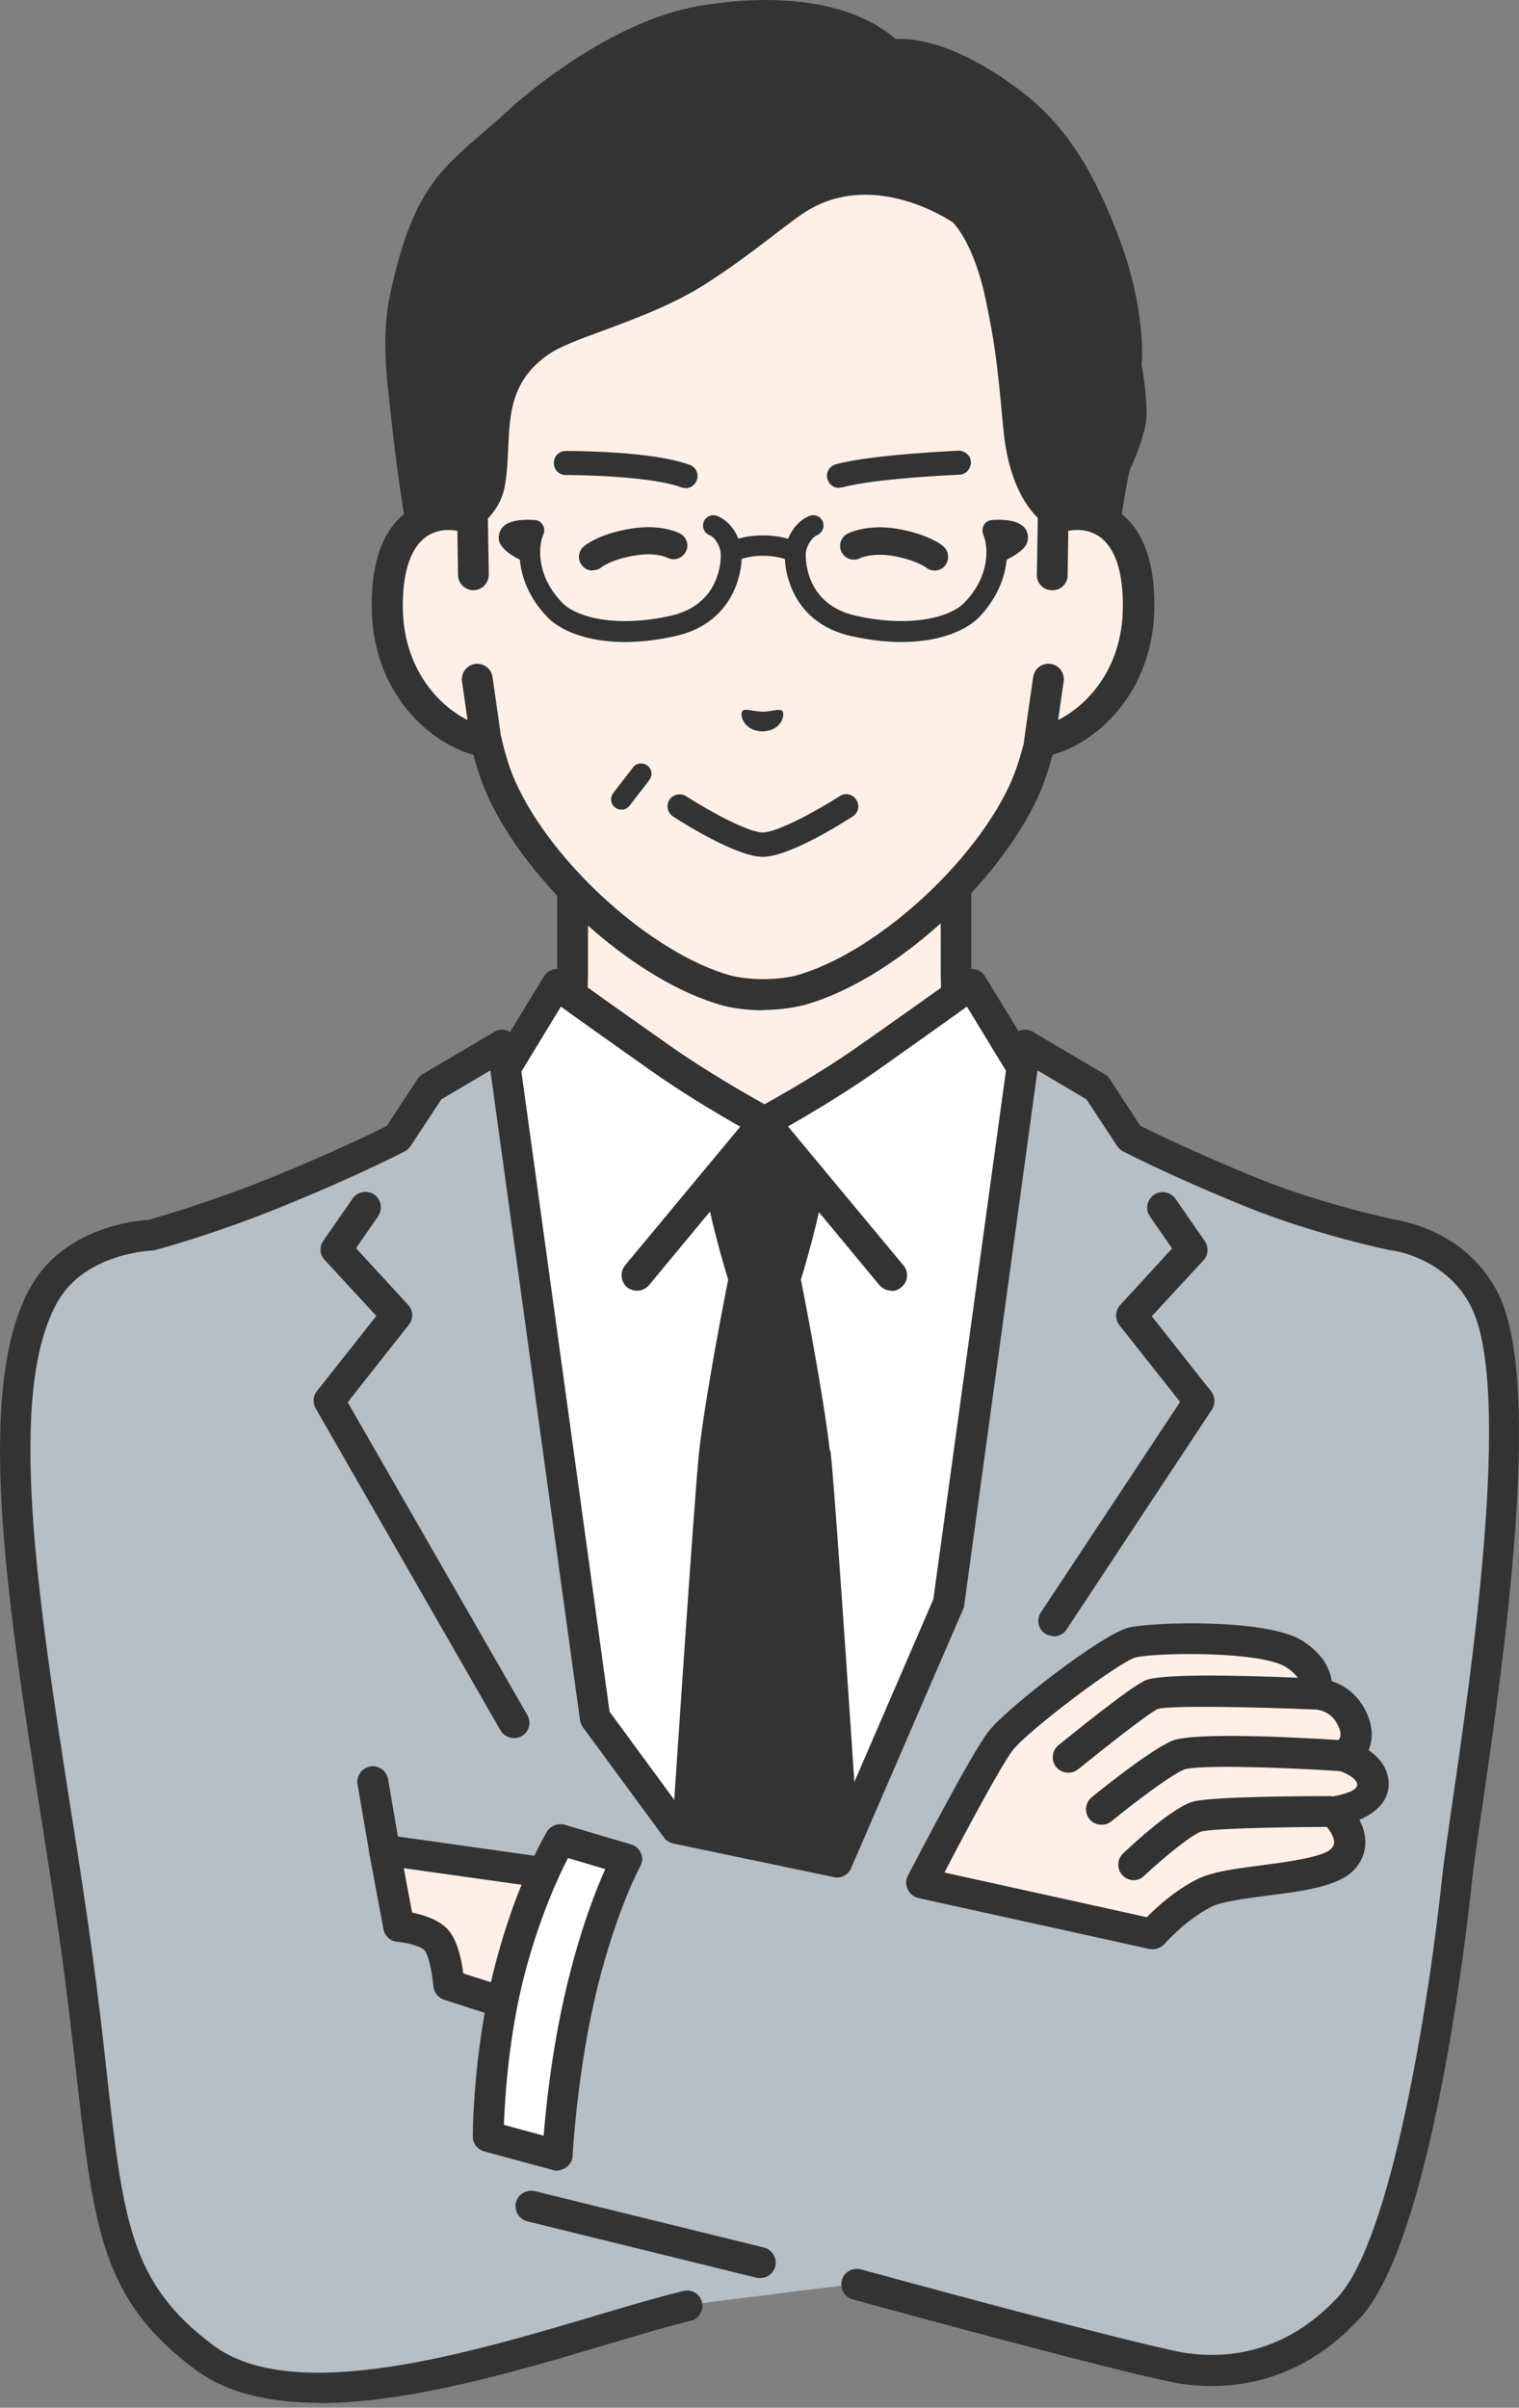 <svg fill="none" height="412" viewBox="0 0 260 412" width="260" xmlns="http://www.w3.org/2000/svg"><rect x="0" y="0" width="260" height="412" fill="#808080" stroke="none"/><path d="m173.308 191.858c-6.275-6.591-9.65-12.181-9.65-25.891v-27.103l-32.851 17.612-32.851-17.612v27.103c0 13.71-3.375 19.3-9.65 25.891-5.009 5.273-28.158 18.034-28.158 18.034l46.35 43.924h48.671l46.35-43.924s-23.149-12.761-28.158-18.034z" fill="#fff0e7"/><path d="m155.168 256.506c-.685 0-1.423-.264-1.898-.844-1.002-1.055-.949-2.742.106-3.744l43.713-41.446c-6.697-3.797-21.514-12.392-25.68-16.769-6.907-7.276-10.388-13.551-10.388-27.736v-22.674l-28.949 15.503c-.791.422-1.74.422-2.478 0l-28.949-15.503v22.674c0 14.185-3.48 20.46-10.388 27.736-4.166 4.377-18.93 12.972-25.68 16.769l43.714 41.446c1.055 1.002 1.107 2.689.105 3.744-1.001 1.054-2.689 1.107-3.743.105l-46.351-43.924c-.633-.58-.896-1.424-.791-2.268.105-.843.633-1.582 1.371-2.003 6.328-3.481 23.676-13.447 27.525-17.56 6.17-6.538 8.964-11.548 8.964-24.098v-27.103c0-.949.475-1.793 1.266-2.267.791-.475 1.793-.475 2.584-.053l31.586 16.926 31.585-16.926c.844-.422 1.793-.422 2.584.053.791.474 1.266 1.318 1.266 2.267v27.103c0 12.55 2.742 17.56 8.964 24.098 3.849 4.113 21.198 14.027 27.525 17.56.738.421 1.213 1.16 1.371 2.003.106.844-.211 1.688-.791 2.268l-46.35 43.924c-.527.475-1.16.739-1.793.739z" fill="#333"/><path d="m82.665 185.27 4.06-2.689 8.648-14.132s2.795 2.11 17.611 12.55c8.226 5.801 17.876 10.968 17.876 10.968s9.65-5.22 17.876-11.02c14.817-10.441 17.612-12.55 17.612-12.55l8.648 14.132 4.06 2.689 6.697 6.591-10.705 60.587-24.414 110.471h-39.39l-24.414-110.471-10.704-60.587 6.697-6.591z" fill="#fff"/><path d="m150.529 365.554h-39.389c-1.266 0-2.32-.844-2.584-2.057l-24.414-110.47s0-.053 0-.105l-10.704-60.588c-.158-.843.105-1.74.738-2.32l6.697-6.591c.105-.106.264-.211.369-.317l3.533-2.372 8.331-13.658c.369-.632 1.002-1.054 1.74-1.212.738-.159 1.476 0 2.109.474 0 0 3.006 2.268 17.559 12.497 6.275 4.43 13.499 8.543 16.347 10.124 2.847-1.581 10.071-5.694 16.346-10.124 14.554-10.229 17.56-12.497 17.56-12.497.58-.422 1.371-.633 2.109-.474.738.158 1.371.58 1.74 1.212l8.331 13.658 3.533 2.372c.159.106.264.211.369.317l6.697 6.591c.633.633.897 1.477.738 2.32l-10.704 60.588v.105l-24.414 110.47c-.264 1.213-1.318 2.057-2.584 2.057zm-37.28-5.326h35.118l23.94-108.308 10.493-59.164-5.536-5.431-3.85-2.531c-.316-.211-.58-.475-.79-.844l-7.119-11.706c-2.373 1.687-6.908 4.957-15.345 10.915-8.226 5.8-17.717 10.968-18.139 11.179-.791.422-1.74.422-2.531 0-.422-.211-9.861-5.326-18.139-11.179-8.437-5.958-12.972-9.175-15.345-10.915l-7.119 11.706c-.211.316-.475.633-.791.844l-3.849 2.531-5.537 5.431 10.493 59.164 23.939 108.308z" fill="#333"/><path d="m152.586 220.86c-.738 0-1.529-.316-2.057-.949l-19.721-23.781-19.721 23.781c-.949 1.107-2.584 1.265-3.744.369-1.107-.949-1.266-2.584-.369-3.744l21.778-26.207c.527-.58 1.265-.949 2.056-.949s1.529.369 2.057.949l21.777 26.207c.949 1.108.791 2.795-.369 3.744-.474.422-1.107.633-1.687.633z" fill="#333"/><path d="m142.04 248.228c-1.266-10.862-4.957-29.265-4.957-29.265s2.426-7.752 3.797-14.87l-9.914-11.97-.105-.106-.105.106-9.914 11.97c1.371 7.118 3.797 14.87 3.797 14.87s-3.691 18.403-4.957 29.265c-.738 6.328-4.535 63.013-7.54 109.469-2.215 33.483 39.758 33.483 37.597 0-3.059-46.403-6.803-103.141-7.594-109.469z" fill="#333"/><path d="m238.641 211.263s-12.655-2.636-24.045-7.224c-13.077-5.325-21.039-9.438-21.039-9.438l-5.59-8.543-12.339-7.277-13.077 95.495-19.141 44.241-27.473-5.747-13.921-18.931-15.871-115.11-12.339 7.276-5.59 8.543s-7.962 4.113-21.039 9.439c-11.39 4.64-21.145 7.224-21.145 7.224s-12.603.316-18.192 9.913c-11.812 20.301 0 71.977 5.537 113.318 5.589 41.182 3.164 54.945 21.725 68.813 18.561 13.868 62.117-3.902 82.734-8.859l28.949-3.638s48.775 13.394 56.21 14.395c7.435 1.002 18.456 0 28.106-10.493 10.968-11.97 17.032-59.849 18.508-73.454 1.424-13.657 13.71-80.203 4.851-98.606-4.851-10.018-15.713-11.389-15.713-11.389z" fill="#b7bec4"/><g fill="#333"><path d="m54.665 411.165c-8.279 0-15.714-1.582-21.25-5.695-15.977-11.917-17.296-23.887-20.301-50.094-.685-5.959-1.424-12.761-2.478-20.46-1.107-8.12-2.478-16.821-3.797-25.205-5.589-35.751-11.39-72.715-1.424-89.8 5.748-9.86 17.823-11.073 20.038-11.179 1.635-.474 10.493-3.005 20.565-7.066 10.81-4.376 18.139-7.962 20.196-9.016l5.22-7.963c.211-.316.527-.633.844-.843l12.339-7.277c.738-.475 1.687-.475 2.478-.106.791.369 1.371 1.16 1.476 2.004l15.766 114.425 12.919 17.612 24.361 5.115 18.14-41.973 13.077-95.179c.105-.896.685-1.635 1.476-2.004s1.74-.369 2.479.106l12.339 7.277c.369.21.632.474.843.843l5.221 7.963c2.109 1.054 9.438 4.64 20.195 9.016 10.547 4.272 22.464 6.855 23.518 7.066 1.371.211 12.497 2.162 17.665 12.867 7.593 15.766.738 62.907-2.953 88.218-.791 5.273-1.371 9.386-1.635 11.811-1.054 10.177-7.065 61.748-19.141 74.983-10.44 11.39-22.305 12.444-30.373 11.337-7.54-1.054-54.523-13.921-56.527-14.501-1.423-.369-2.214-1.845-1.845-3.269s1.845-2.215 3.269-1.846c16.821 4.588 50.147 13.552 55.894 14.343 6.855.949 16.874 0 25.786-9.65 9.122-9.966 15.502-49.935 17.823-71.977.263-2.531.896-6.696 1.634-12.022 3.375-22.991 10.335-70.817 3.428-85.16-4.113-8.542-13.288-9.861-13.71-9.913-.053 0-.106 0-.211 0-.527-.106-13.025-2.742-24.52-7.383-13.024-5.273-20.934-9.386-21.25-9.544-.422-.211-.738-.527-1.002-.896l-5.273-8.015-8.384-4.957-12.55 91.593c0 .264-.106.474-.211.685l-19.141 44.241c-.475 1.16-1.74 1.793-2.953 1.529l-27.473-5.747c-.633-.158-1.213-.475-1.582-1.002l-13.921-18.93c-.264-.369-.422-.791-.475-1.213l-15.345-111.156-8.384 4.957-5.273 8.015c-.264.369-.58.685-1.002.896-.316.158-8.226 4.271-21.25 9.544-11.39 4.641-21.039 7.224-21.461 7.33-.211.053-.422.105-.633.105-.105 0-11.232.422-15.977 8.595-9.017 15.503-3.375 51.518 2.056 86.32 1.318 8.437 2.689 17.19 3.797 25.364 1.055 7.804 1.846 14.606 2.478 20.564 2.848 25.364 4.06 35.857 18.192 46.456 13.815 10.335 43.872 1.371 65.86-5.168 5.431-1.634 10.546-3.111 14.659-4.113 1.424-.369 2.848.528 3.164 1.952.317 1.423-.527 2.847-1.951 3.163-4.007.95-9.069 2.479-14.395 4.061-15.028 4.482-33.695 10.018-49.303 10.018z"/><path d="m180.374 279.971c-.474 0-1.002-.158-1.476-.422-1.213-.791-1.53-2.425-.739-3.638l23.835-36.015-10.388-13.13c-.791-1.002-.738-2.478.105-3.427l8.912-9.703-3.797-5.484c-.844-1.213-.527-2.847.686-3.691 1.212-.844 2.847-.527 3.691.686l5.009 7.224c.686 1.002.633 2.373-.211 3.269l-8.859 9.597 10.177 12.866c.686.897.739 2.162.106 3.111l-24.889 37.65c-.527.791-1.371 1.16-2.215 1.16z"/><path d="m87.99 297.424c-.896 0-1.793-.475-2.32-1.318l-31.638-55.104c-.527-.949-.475-2.109.211-2.953l10.177-12.866-8.859-9.597c-.844-.896-.949-2.267-.211-3.269l5.009-7.224c.844-1.213 2.478-1.477 3.691-.686 1.213.844 1.476 2.479.685 3.692l-3.797 5.484 8.912 9.702c.896.949.949 2.426.105 3.427l-10.441 13.236 30.742 53.521c.738 1.266.316 2.9-.949 3.586-.422.264-.844.369-1.318.369z"/><path d="m65.79 319.254c-1.266 0-2.373-.896-2.584-2.214l-2.004-11.706c-.264-1.424.738-2.795 2.162-3.059 1.424-.263 2.795.738 3.058 2.162l2.004 11.706c.264 1.424-.738 2.795-2.162 3.059-.158 0-.316 0-.422 0z"/></g><path d="m96.798 320.944-6.38 23.096-13.604-4.377s-.422-5.8-2.162-7.698c-1.74-1.899-6.433-2.32-6.433-2.32l-2.426-13.025 31.006 4.377z" fill="#fff0e7"/><path d="m90.416 346.676c-.264 0-.527 0-.791-.105l-13.604-4.377c-1.002-.316-1.74-1.265-1.845-2.32-.211-2.531-.896-5.484-1.476-6.117-.633-.738-3.164-1.37-4.693-1.476-1.16-.105-2.162-1.002-2.373-2.162l-2.426-13.024c-.158-.844.105-1.688.685-2.321.58-.632 1.424-.896 2.267-.79l31.006 4.376c.738.106 1.424.527 1.845 1.16.422.633.527 1.424.316 2.162l-6.38 23.096c-.211.686-.633 1.266-1.266 1.635-.369.211-.844.316-1.266.316zm-11.179-9.016 9.386 3.005 4.851-17.559-24.361-3.428 1.424 7.594c1.898.369 4.588 1.212 6.117 2.9 1.635 1.793 2.373 5.22 2.636 7.488z" fill="#333"/><path d="m157.806 322.209s10.704-20.723 13.605-24.361c2.847-3.639 18.772-15.925 22.515-16.768 3.744-.844 22.411-1.371 27.684 1.951s3.586 6.802 3.586 6.802 4.376-.106 6.433 4.429c2.056 4.535-1.635 6.064-1.635 6.064s5.115 1.371 5.115 4.957-6.802 4.693-6.802 4.693 5.062 4.429 1.582 8.173c-3.481 3.744-18.614 3.217-23.676 5.748s-8.912 7.013-8.912 7.013z" fill="#fff0e7"/><path d="m237.692 305.283c0-2.637-1.582-4.535-3.427-5.801 0-.105.105-.21.105-.316.475-1.265.791-3.322-.422-6.011-1.423-3.164-3.849-4.799-6.011-5.484-.264-2.109-1.529-4.693-5.009-6.908-6.117-3.849-25.68-3.216-29.688-2.267-4.534 1.054-20.934 13.815-23.992 17.717-2.953 3.744-12.761 22.674-13.868 24.784-.369.738-.369 1.581 0 2.32.369.738 1.002 1.265 1.846 1.476l39.495 8.701c.211 0 .369.052.58.052.738 0 1.476-.316 2.003-.896 0 0 3.586-4.113 8.068-6.38 1.793-.897 5.695-1.371 9.544-1.899 6.275-.791 12.234-1.582 14.87-4.429 1.371-1.477 2.004-3.217 1.899-5.062-.053-1.266-.475-2.479-1.002-3.48 2.425-1.055 5.009-2.901 5.009-6.117zm-9.702 2.056c-3.955 0-20.565.053-23.782.949-3.427.95-10.018 7.014-11.969 8.859-1.055 1.002-1.108 2.689-.106 3.744.527.527 1.213.844 1.898.844.686 0 1.319-.264 1.793-.738 3.533-3.323 8.332-7.172 9.808-7.594 1.635-.474 12.023-.738 21.461-.791.581.686 1.213 1.688 1.266 2.531 0 .317 0 .686-.527 1.213-1.319 1.424-7.593 2.268-11.706 2.795-4.43.58-8.648 1.107-11.232 2.426-3.849 1.951-7.013 4.851-8.595 6.485l-34.644-7.645c3.586-6.908 9.808-18.509 11.706-20.935 2.742-3.48 18.298-15.186 21.04-15.871 3.532-.844 21.303-1.108 25.679 1.634 1.055.686 1.688 1.319 2.057 1.846-11.179-.475-23.729-.686-26.155.474-2.742 1.266-12.866 9.492-14.817 11.074-1.107.896-1.318 2.584-.369 3.744.527.632 1.266.949 2.057.949s1.16-.211 1.687-.58c4.693-3.797 11.917-9.492 13.657-10.335 2.162-.58 15.239-.37 26.787.105h.158s2.69 0 3.955 2.9c.475 1.055.475 1.846 0 2.32-6.749-.421-24.783-1.423-28.527.159-3.902 1.687-12.708 8.806-13.71 9.649-1.107.897-1.318 2.584-.369 3.744.527.633 1.266.949 2.056.949.791 0 1.161-.211 1.688-.58 3.533-2.9 10.019-7.857 12.444-8.859 2.109-.79 15.398-.474 26.682.264 1.002.317 2.953 1.318 2.953 2.32s-2.109 1.635-4.377 2.057z" fill="#333"/><path d="m95.427 368.822-11.864-3.216s0-14.237 3.691-28.369c3.638-14.132 8.7-22.411 8.7-22.411l11.39 3.375s-4.061 7.066-7.594 21.461c-3.533 14.396-4.324 29.16-4.324 29.16z" fill="#fff"/><path d="m95.425 371.459c-.211 0-.475 0-.685-.106l-11.864-3.216c-1.16-.317-1.951-1.371-1.951-2.531 0-.58.053-14.712 3.744-29.055 3.691-14.395 8.753-22.78 8.964-23.149.633-1.002 1.846-1.476 3.006-1.16l11.39 3.375c.791.211 1.423.791 1.687 1.529.316.738.264 1.582-.158 2.268 0 .052-3.902 7.013-7.33 20.775-3.427 13.974-4.218 28.528-4.218 28.686 0 .791-.422 1.529-1.107 2.004-.475.316-1.002.527-1.529.527zm-9.175-7.857 6.802 1.845c.422-5.22 1.529-15.819 4.166-26.418 2.32-9.438 4.851-15.766 6.38-19.194l-6.38-1.898c-1.582 3.059-4.851 10.072-7.435 19.932-2.742 10.599-3.375 21.356-3.533 25.733z" fill="#333"/><path d="m130.123 389.809c-.211 0-.422 0-.633-.052l-39.232-9.65c-1.424-.369-2.268-1.793-1.951-3.217.369-1.423 1.793-2.267 3.217-1.951l39.231 9.65c1.424.369 2.268 1.793 1.951 3.217-.316 1.212-1.371 2.003-2.583 2.003z" fill="#333"/><path d="m180.373 88.719v-25.627c0-7.382-1.845-14.659-5.378-21.145-6.802-12.339-20.512-29.687-44.136-29.793h-.421c-23.624.105-37.386 17.401-44.136 29.793-3.533 6.486-5.378 13.763-5.378 21.145v25.627c-5.484-2.109-14.817-.738-14.554 15.398.211 14.29 10.599 21.936 16.927 22.727.633 2.741 1.424 5.378 2.426 7.751 6.591 14.923 24.414 31.005 38.81 34.907 0 0 2.584.686 6.117.686s6.116-.686 6.116-.686c14.396-3.902 32.219-19.984 38.81-34.907 1.002-2.373 1.793-5.062 2.426-7.751 6.327-.791 16.715-8.437 16.926-22.727.264-16.136-9.017-17.507-14.554-15.398z" fill="#fff0e7"/><path d="m130.597 172.876c-3.849 0-6.644-.738-6.802-.791-15.081-4.113-33.642-20.723-40.55-36.384-.844-1.951-1.582-4.113-2.215-6.591-7.488-2.004-17.19-10.494-17.401-24.942-.105-8.12 1.951-13.762 6.222-16.715 2.373-1.635 5.326-2.373 8.332-2.056v-22.252c0-7.857 2.004-15.556 5.748-22.41 6.38-11.601 20.881-31.058 46.455-31.164h.211.211c25.574.105 40.075 19.563 46.456 31.164 3.743 6.802 5.747 14.554 5.747 22.41v22.252c3.006-.316 5.959.369 8.332 2.056 4.271 3.006 6.38 8.648 6.222 16.715-.211 14.448-9.966 22.991-17.401 24.942-.633 2.425-1.371 4.64-2.162 6.538-6.908 15.661-25.469 32.324-40.55 36.384-.158 0-2.953.791-6.802.791zm-53.838-82.26c-1.213 0-2.584.264-3.796 1.16-2.689 1.898-4.113 6.17-4.008 12.339.211 12.972 9.65 19.563 14.606 20.143 1.107.159 2.004.95 2.267 2.004.633 2.795 1.424 5.273 2.32 7.33 6.222 14.079 23.518 29.687 37.07 33.378 0 0 2.32.58 5.431.58s5.431-.58 5.431-.58c13.499-3.638 30.847-19.246 37.07-33.378.843-2.004 1.634-4.482 2.32-7.33.263-1.054 1.16-1.898 2.267-2.004 5.01-.632 14.396-7.171 14.606-20.143.106-6.169-1.265-10.44-4.007-12.339-2.742-1.951-6.064-.896-6.96-.58-.791.316-1.741.211-2.426-.316-.738-.474-1.16-1.318-1.16-2.162v-25.627c0-6.96-1.74-13.815-5.062-19.879-7.066-12.919-20.091-28.316-41.868-28.422-.053 0-.106 0-.211 0-.053 0-.106 0-.211 0-21.725.105-34.749 15.503-41.868 28.422-3.322 6.064-5.062 12.919-5.062 19.879v25.627c0 .844-.422 1.687-1.16 2.162-.738.475-1.635.58-2.426.316-.527-.211-1.74-.58-3.164-.58z" fill="#333"/><path d="m164.239 36.568s4.007 3.375 6.275 14.29c1.476 7.066 1.898 9.808 3.058 22.2 1.16 12.919 7.066 15.503 7.066 15.503s2.953-1.107 5.484-.475c2.584.633 3.744 2.215 3.744 2.215s1.424-9.755 2.004-10.915c1.107-2.162 2.32-5.959 2.531-7.382.422-2.795-.791-9.492-.791-9.492s1.002-9.122-4.166-22.305c-3.48-8.806-7.699-17.296-16.294-23.623-13.393-9.913-20.565-8.068-20.565-8.068s-8.12-9.65-32.218-5.853c-13.183 2.109-26.945 12.708-32.113 17.401-10.335 9.439-15.661 10.968-19.827 30.636-1.582 7.382-.316 15.186.369 21.567 1.107 10.599 2.373 17.506 2.373 17.506s1.951-1.582 4.535-1.74 5.115.685 5.115.685 3.006-2.004 3.797-5.642c1.582-7.382-1.424-16.927 7.962-23.676 4.904-3.533 17.981-6.169 28-12.813 8.753-5.8 13.921-10.652 17.612-12.603 12.655-6.855 25.996 2.637 25.996 2.637z" fill="#333"/><path d="m189.866 92.093c-.527 0-1.055-.264-1.424-.685 0 0-.896-1.107-2.794-1.582-1.635-.422-3.797.158-4.483.422-.421.158-.896.158-1.318 0-.263-.105-6.855-3.164-8.12-16.927-1.108-12.181-1.53-14.87-3.006-22.041-1.951-9.333-5.22-12.814-5.642-13.235-1.107-.738-13.025-8.437-24.045-2.478-1.688.896-3.797 2.531-6.486 4.588-2.9 2.215-6.433 4.957-10.968 7.91-5.853 3.902-12.761 6.433-18.298 8.49-4.165 1.529-7.751 2.848-9.649 4.271-6.17 4.429-6.38 10.019-6.644 15.925-.105 2.215-.211 4.535-.633 6.697-.896 4.324-4.377 6.644-4.535 6.75-.474.316-1.055.369-1.529.211 0 0-2.215-.738-4.429-.633-2.004.105-3.533 1.318-3.533 1.318-.474.369-1.16.475-1.74.264-.58-.211-1.002-.738-1.107-1.318 0-.053-1.266-7.066-2.426-17.612-.105-.791-.158-1.582-.264-2.373-.685-6.064-1.476-12.972 0-19.721 3.638-17.085 8.226-21.04 15.819-27.578 1.424-1.213 2.9-2.478 4.535-4.008 1.687-1.582 17.137-15.292 33.009-17.823 21.198-3.375 30.584 3.427 33.115 5.748 2.584-.158 9.861.264 20.987 8.542 9.069 6.697 13.446 15.714 16.874 24.414 4.851 12.339 4.429 21.198 4.271 22.832.263 1.371 1.16 7.066.738 9.861-.211 1.529-1.477 5.537-2.689 7.91-.317.791-1.213 6.011-1.846 10.335-.105.685-.633 1.266-1.318 1.476-.158 0-.317.053-.422.053zm-5.484-5.959c.738 0 1.476.053 2.215.264.791.211 1.423.474 2.003.738.528-3.533 1.266-7.593 1.741-8.542 1.001-1.951 2.162-5.59 2.32-6.802.316-2.057-.475-7.171-.791-8.964 0-.158 0-.316 0-.527 0-.105.896-8.911-4.061-21.461-3.743-9.492-7.804-17.032-15.713-22.885-12.339-9.175-19.036-7.804-19.141-7.804-.633.158-1.319-.053-1.741-.58-.052-.053-7.962-8.806-30.583-5.22-12.075 1.898-25.311 11.548-31.164 16.979-1.687 1.529-3.217 2.9-4.64 4.06-7.277 6.275-11.284 9.702-14.659 25.627-1.318 6.17-.58 12.761.105 18.614.105.844.211 1.635.264 2.426.738 6.75 1.476 12.023 1.951 14.923.896-.369 1.951-.633 3.111-.738 1.898-.105 3.744.264 4.798.527.738-.685 2.057-2.109 2.478-4.06.422-1.845.475-3.955.58-6.117.264-6.17.527-13.183 8.068-18.614 2.32-1.687 6.117-3.111 10.493-4.693 5.642-2.109 12.075-4.482 17.559-8.12 4.43-2.9 7.91-5.642 10.757-7.804 2.795-2.162 5.062-3.849 6.961-4.904 13.499-7.33 27.314 2.32 27.894 2.742 0 0 .053.053.106.105.158.158 4.482 3.902 6.855 15.292 1.476 7.171 1.951 10.124 3.058 22.41.844 9.333 4.271 12.761 5.589 13.71.791-.211 2.057-.475 3.481-.475z" fill="#333"/><path d="m180.375 88.717-.158 9.544-.686 17.875-1.529 10.705c6.328-.791 16.716-8.437 16.926-22.727.264-16.136-9.016-17.507-14.553-15.398z" fill="#fff0e7"/><path d="m177.949 129.531c-.686 0-1.371-.264-1.898-.791-.58-.58-.844-1.424-.739-2.215l1.53-10.704c.21-1.424 1.529-2.426 3.005-2.215 1.424.211 2.426 1.529 2.215 3.006l-.949 6.591c4.956-2.478 10.915-8.701 11.073-19.036.106-6.169-1.265-10.44-4.007-12.339-1.793-1.266-3.85-1.266-5.326-1.002l-.106 7.593c0 1.476-1.212 2.636-2.689 2.583-1.476 0-2.636-1.212-2.584-2.689l.158-9.544c0-1.107.686-2.057 1.688-2.426 4.166-1.582 8.595-1.107 11.917 1.16 4.271 3.006 6.38 8.648 6.222 16.716-.264 15.661-11.653 24.362-19.247 25.311-.105 0-.21 0-.316 0z" fill="#333"/><path d="m81.029 98.262-.158-9.544c-5.484-2.109-14.817-.738-14.554 15.397.211 14.29 10.599 21.936 16.927 22.727l-1.529-10.704z" fill="#fff0e7"/><g fill="#333"><path d="m83.245 129.533c-.105 0-.211 0-.316 0-7.593-.949-18.983-9.65-19.247-25.311-.105-8.12 1.951-13.763 6.222-16.715 3.269-2.32 7.751-2.742 11.917-1.16 1.002.369 1.687 1.371 1.687 2.426l.158 9.544c0 1.476-1.16 2.637-2.584 2.69-1.476 0-2.636-1.161-2.689-2.584l-.105-7.593c-1.476-.264-3.48-.264-5.326 1.002-2.689 1.898-4.113 6.17-4.008 12.339.158 10.283 6.117 16.558 11.073 19.036l-.949-6.591c-.211-1.424.791-2.795 2.215-3.006 1.424-.211 2.795.791 3.006 2.215l1.529 10.704c.105.791-.158 1.635-.738 2.215-.474.527-1.16.791-1.898.791z"/><path d="m106.34 138.549c-.369 0-.738-.106-1.054-.369-.791-.58-.897-1.688-.317-2.479l3.375-4.376c.58-.791 1.688-.897 2.479-.317.79.58.896 1.688.316 2.479l-3.375 4.376c-.369.475-.844.686-1.371.686z"/><path d="m127.065 121.676c.474-.528 1.74.053 3.427.105 1.687 0 2.953-.633 3.428-.105.474.58-.053 3.375-3.428 3.48-3.322-.105-3.902-2.9-3.427-3.48z"/><path d="m117.309 83.497c-.21 0-.474 0-.685-.105-5.748-2.109-19.616-2.109-19.774-2.109-1.16 0-2.057-.896-2.057-2.057s.896-2.057 2.057-2.057c1.16 0 14.765 0 21.198 2.373 1.054.369 1.634 1.582 1.213 2.636-.317.844-1.108 1.371-1.952 1.371z"/><path d="m143.621 83.497c-.897 0-1.74-.58-2.004-1.529-.316-1.107.369-2.215 1.476-2.531 6.275-1.687 20.354-2.267 20.934-2.32 1.16 0 2.11.844 2.162 1.951 0 1.16-.843 2.109-1.951 2.162-.158 0-14.184.58-20.037 2.162-.158 0-.369.053-.528.053z"/><path d="m130.597 146.618c-4.535 0-13.605-5.748-15.398-6.908-.949-.633-1.212-1.898-.632-2.847.632-.95 1.898-1.213 2.847-.633 4.008 2.584 10.704 6.222 13.13 6.222s9.175-3.638 13.183-6.222c.949-.633 2.214-.369 2.847.633.633.949.369 2.214-.633 2.847-1.793 1.16-10.862 6.908-15.397 6.908z"/><path d="m160.021 97.631c-.527 0-1.055-.158-1.529-.527 0 0-1.74-1.318-5.801-2.004-3.374-.527-5.484.369-5.484.422-1.16.58-2.583.105-3.163-1.055s-.106-2.584 1.054-3.164c.317-.158 3.428-1.635 8.332-.844 5.378.896 7.804 2.795 8.015 3.006 1.002.844 1.107 2.32.316 3.322-.475.58-1.107.844-1.793.844z"/><path d="m101.437 97.629c-.685 0-1.318-.264-1.793-.844-.844-1.002-.685-2.478.316-3.322.263-.211 2.689-2.162 8.068-3.006 5.062-.844 8.067.685 8.384.844 1.16.633 1.582 2.057.949 3.164-.633 1.107-2.004 1.582-3.164.949-.158-.053-2.056-.949-5.431-.369-4.06.633-5.801 2.004-5.801 2.004-.421.369-.949.527-1.476.527z"/><path d="m136.081 96.26c-.316 0-.632-.053-.896-.264 0 0-1.687-.896-4.588-.896-2.9 0-4.587.896-4.64.949-.843.475-1.898.211-2.373-.633-.474-.844-.211-1.898.633-2.373.264-.158 2.478-1.424 6.38-1.424 3.903 0 6.17 1.266 6.381 1.424.844.475 1.107 1.582.633 2.426-.317.58-.897.844-1.53.844z"/><path d="m154.273 109.863c-2.531 0-5.378-.316-8.489-1.002-10.863-2.373-11.759-12.286-11.39-14.817.316-2.162 1.687-4.746 4.113-5.748.896-.369 1.951.053 2.32.949.369.896-.053 1.951-.949 2.32-1.108.475-1.793 2.004-1.951 2.953 0 .105-.686 8.806 8.648 10.863 9.28 2.056 16.082.263 18.508-2.268 4.482-4.64 4.06-9.649 3.217-11.653-.211-.527-.159-1.107.105-1.635.316-.475.791-.791 1.371-.844 1.476-.105 4.113-.105 5.378 1.107.528.474.791 1.107.791 1.845s0 2.004-3.638 3.849c-.316 3.164-1.687 6.644-4.693 9.808-2.162 2.214-6.644 4.271-13.288 4.271z"/><path d="m106.973 109.863c-6.644 0-11.179-2.057-13.288-4.271-3.006-3.111-4.429-6.644-4.693-9.808-3.639-1.846-3.639-3.322-3.639-3.849s.264-1.318.791-1.845c1.266-1.213 3.902-1.213 5.378-1.107.58 0 1.107.369 1.371.844.316.475.369 1.107.105 1.635-.844 2.004-1.266 7.013 3.216 11.653 2.426 2.531 9.227 4.324 18.508 2.268 9.333-2.057 8.648-10.81 8.648-10.863-.158-.949-.844-2.531-1.951-2.953-.897-.369-1.318-1.371-.949-2.32.369-.896 1.423-1.318 2.32-.949 2.425 1.002 3.796 3.586 4.113 5.748.369 2.531-.528 12.444-11.39 14.817-3.111.686-5.959 1.002-8.49 1.002z"/></g></svg>